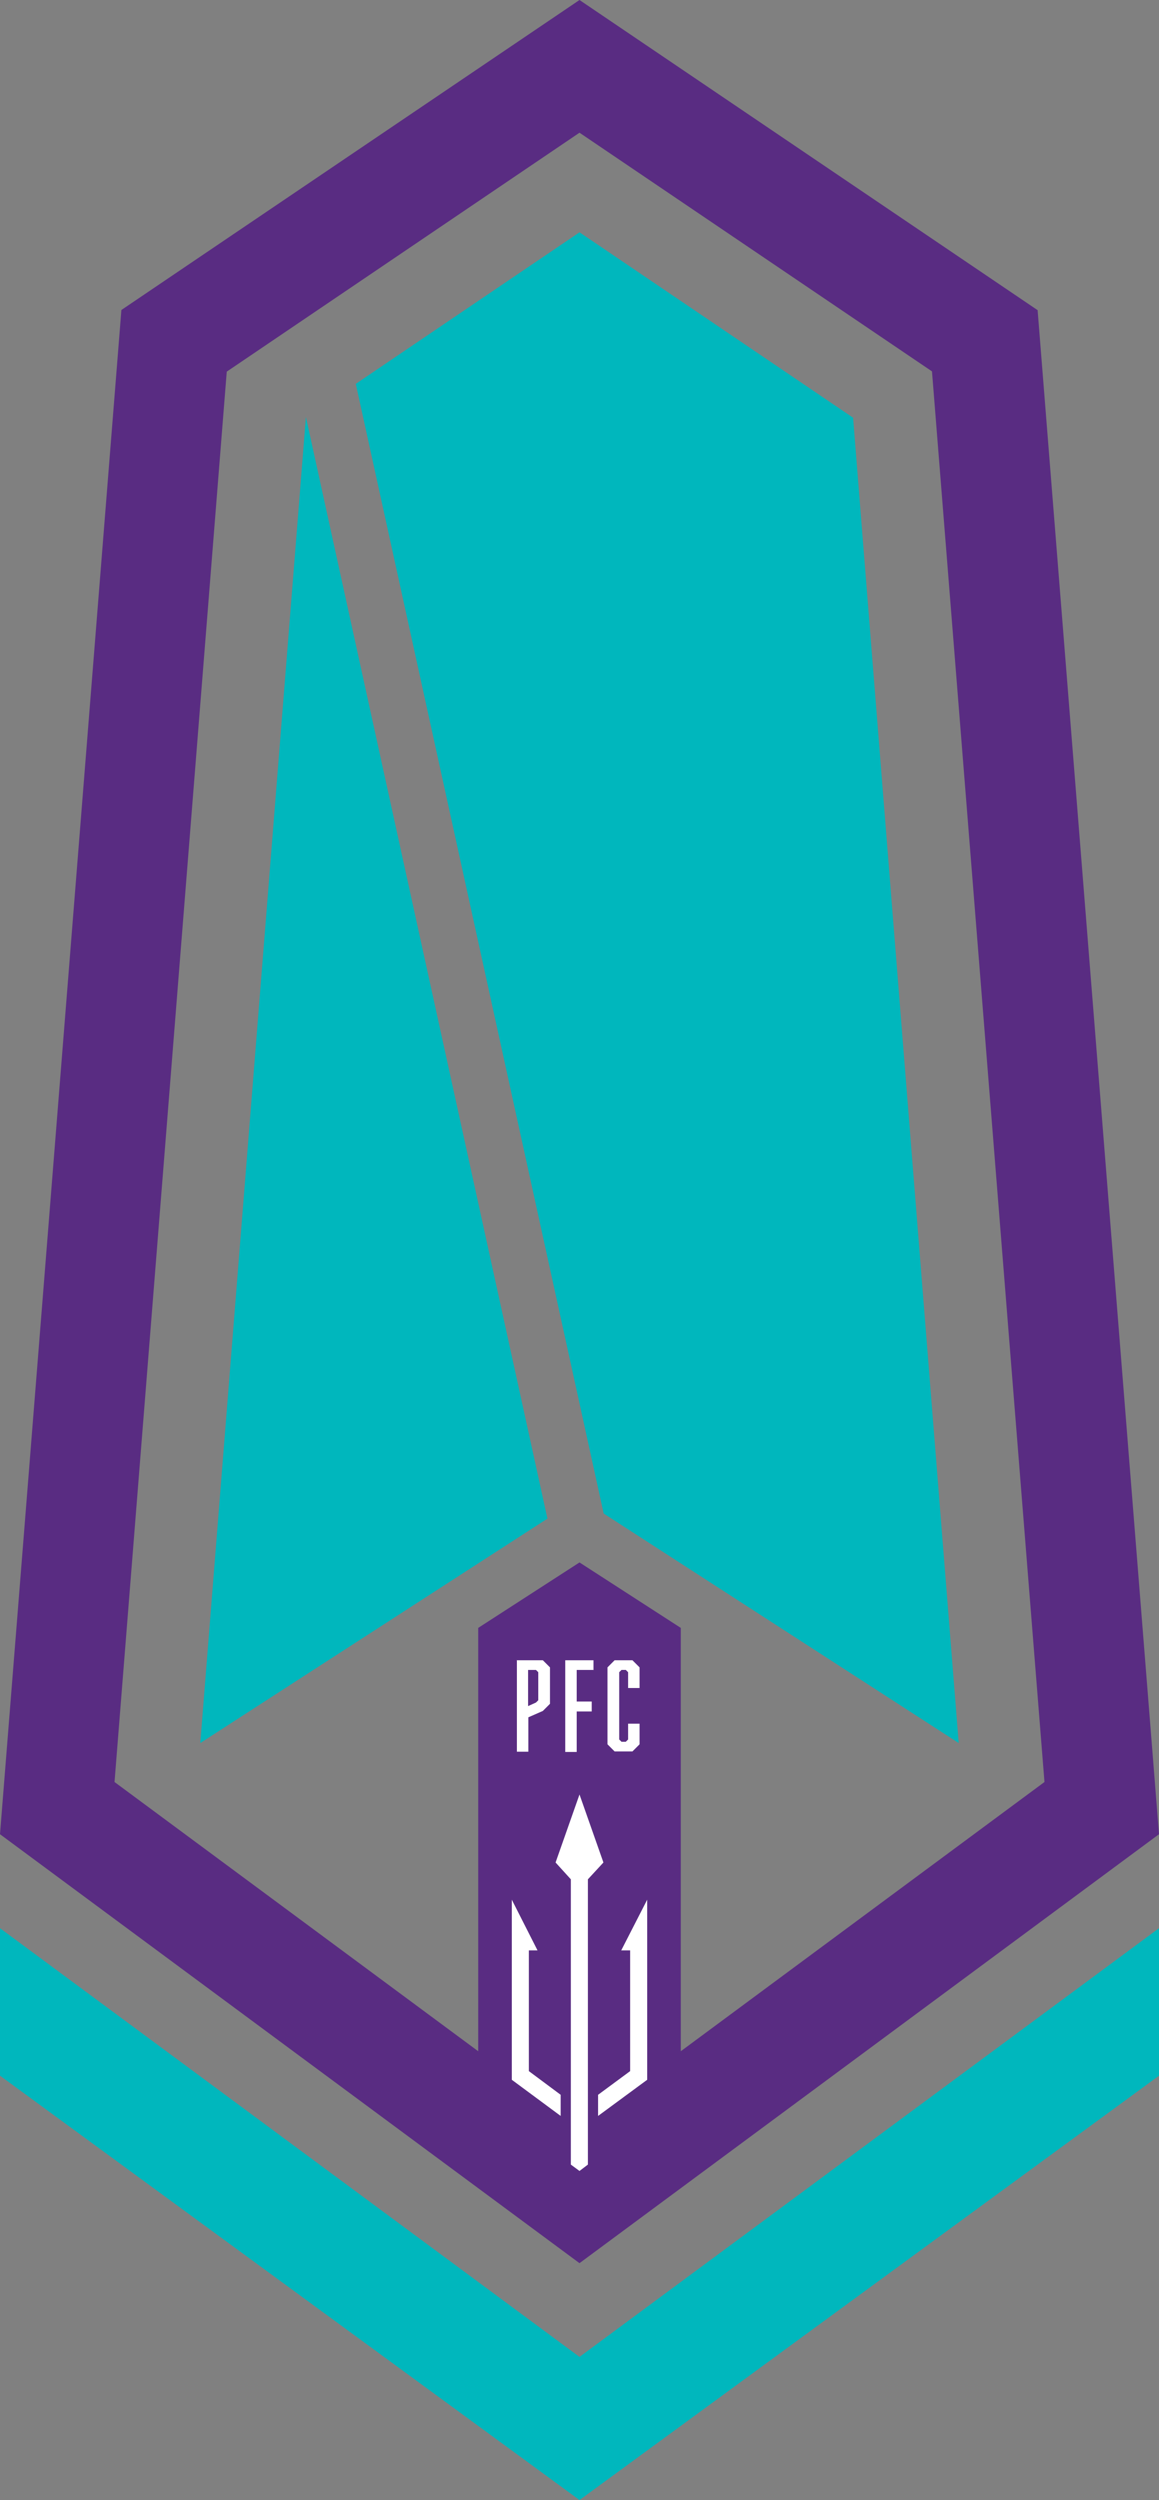 <?xml version="1.0" encoding="UTF-8"?>
<svg id="Layer_1" xmlns="http://www.w3.org/2000/svg" version="1.1" viewBox="0 0 455.4 981.5">
  <rect x="0" y="0" width="455.4" height="981.5" fill="#808080" stroke="none"/>
  <!-- Generator: Adobe Illustrator 29.3.0, SVG Export Plug-In . SVG Version: 2.1.0 Build 146)  -->
  <defs>
    <style>
      .st0 {
        fill: #592c82;
      }

      .st1 {
        fill: #fff;
      }

      .st2 {
        fill: #00b7bd;
      }
    </style>
  </defs>
  <polygon class="st2" points="120.2 163.7 78.7 684.3 215.1 596.2 120.2 163.7"/>
  <polygon class="st2" points="237.2 594.2 376.7 684.3 335.2 164 227.7 91.2 139.8 150.7 237.2 594.2"/>
  <path class="st0" d="M407.6,121.7L227.7,0,47.7,121.7,0,720.1l227.7,168.4,227.7-168.4-47.7-598.4ZM89.1,145.9L227.7,52.1l138.5,93.7,44.2,553.8-142.9,105.7v-166.2l-39.8-25.7-39.8,25.7v166.2l-142.9-105.7L89.1,145.9Z"/>
  <polygon class="st2" points="227.7 925.3 0 757 0 814.9 227.7 981.5 227.7 981.5 455.4 814.9 455.4 757 227.7 925.3"/>
  <g>
    <polygon class="st1" points="227.7 704.5 218.3 731.2 224.3 737.8 224.3 849.8 227.7 852.3 231 849.8 231 737.8 237.1 731.2 227.7 704.5"/>
    <polygon class="st1" points="201.1 745.8 201.1 816.5 220.3 830.7 220.3 822.4 207.8 813.1 207.8 765.7 211.2 765.7 201.1 745.8"/>
    <polygon class="st1" points="254.3 745.8 254.3 816.5 235 830.7 235 822.4 247.6 813.1 247.6 765.7 244.1 765.7 254.3 745.8"/>
  </g>
  <g>
    <path class="st1" d="M203,651.8h10.3l2.8,2.8v14.3l-2.8,2.8-5.7,2.5v13.5h-4.5v-36ZM211.5,667.4v-10.9l-.9-.9h-3.1v14.2l3.1-1.4.9-.9Z"/>
    <path class="st1" d="M233.1,655.6h-6.5v12.4h5.9v3.9h-5.9v15.9h-4.5v-36h11.1v3.9Z"/>
    <path class="st1" d="M238.7,654.6l2.8-2.8h7l2.8,2.8v8.1h-4.5v-6.2l-.9-.9h-1.7l-.9.9v26.4l.9.9h1.7l.9-.9v-6.2h4.5v8.1l-2.8,2.8h-7l-2.8-2.8v-30.3Z"/>
  </g>
</svg>